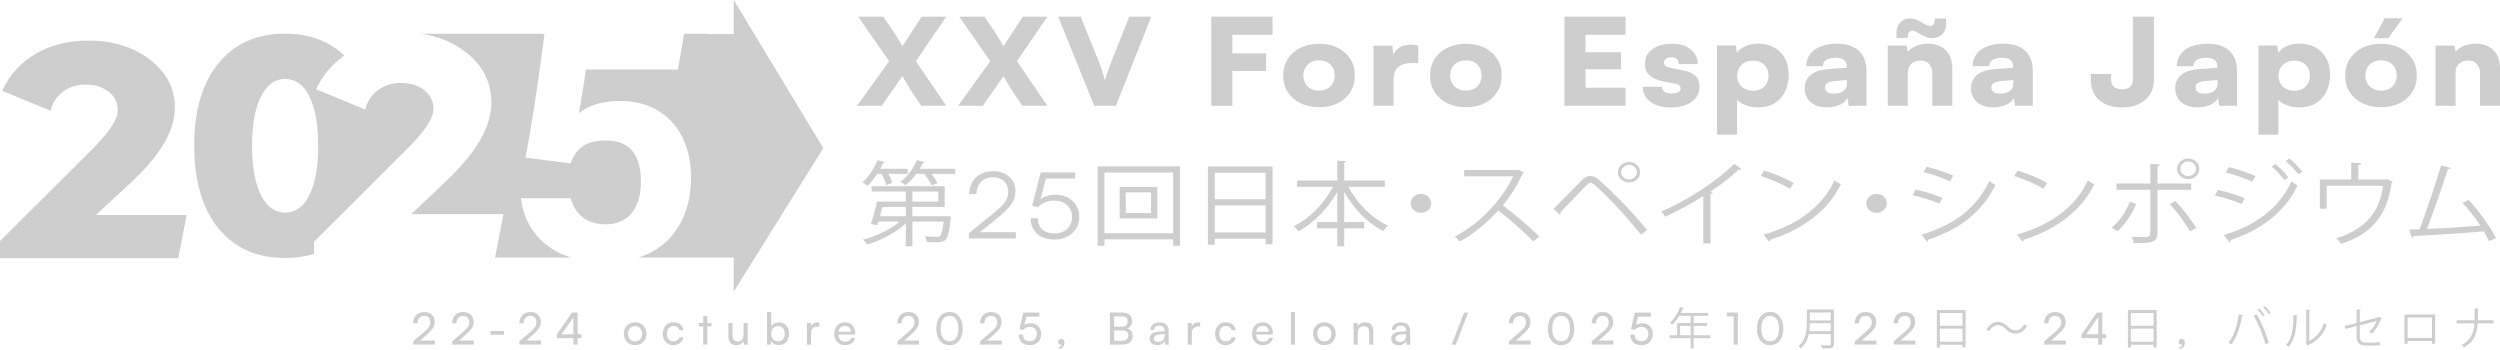 <svg width="578" height="81" viewBox="0 0 578 81" fill="none" xmlns="http://www.w3.org/2000/svg">
<path d="M0 59.67V55.74L21.161 34.643L21.321 34.473C25.25 30.596 27.221 27.593 27.221 25.463C27.221 23.738 26.528 22.322 25.144 21.214C23.759 20.107 21.96 19.553 19.755 19.553C17.764 19.553 16.038 20.096 14.59 21.182C13.131 22.268 12.162 23.738 11.683 25.602L0.49 21.001C2.183 17.306 4.782 14.441 8.264 12.418C11.757 10.394 15.836 9.382 20.522 9.382C26.145 9.382 30.873 10.863 34.697 13.813C38.52 16.773 40.437 20.458 40.437 24.867C40.437 27.572 39.574 30.384 37.849 33.28C36.124 36.188 33.461 39.287 29.851 42.609L22.173 49.702H43.174L41.193 59.681H0V59.67Z" fill="#CECECE"/>
<path d="M72.599 55.889L94.069 34.484L94.228 34.313C98.211 30.384 100.214 27.338 100.214 25.176C100.214 23.429 99.511 21.992 98.105 20.863C96.699 19.734 94.878 19.18 92.631 19.18C90.618 19.18 88.861 19.734 87.391 20.831C85.911 21.928 84.931 23.429 84.441 25.314L73.089 20.65C74.58 17.402 76.795 14.835 79.638 12.854C76.081 9.489 71.502 7.785 65.9 7.785C59.361 7.785 54.228 10.075 50.49 14.654C46.763 19.233 44.899 25.591 44.899 33.717C44.899 41.843 46.763 48.2 50.49 52.78C54.218 57.359 59.351 59.649 65.9 59.649C68.328 59.649 70.554 59.329 72.599 58.701V55.879V55.889ZM65.9 49.159C63.536 49.159 61.672 47.796 60.309 45.059C58.946 42.332 58.264 38.552 58.264 33.738C58.264 28.903 58.957 25.112 60.32 22.364C61.694 19.617 63.547 18.253 65.89 18.253C68.318 18.253 70.203 19.617 71.545 22.332C72.897 25.059 73.568 28.85 73.568 33.738C73.568 38.594 72.886 42.386 71.534 45.091C70.171 47.806 68.296 49.159 65.9 49.159Z" fill="#CECECE"/>
<path d="M190.352 34.26L169.639 0V7.87H163.707V7.796H158.169L156.742 16.07H135.464C135.112 18.903 134.207 24.005 133.845 26.177C135.837 24.526 138.85 23.344 143.398 23.344C153.877 23.344 159.777 30.905 159.777 41.012C159.777 49.148 156.241 56.731 147.647 59.553H169.639V67.423L190.342 34.26H190.352Z" fill="#CECECE"/>
<path d="M120.427 45.836H131.949C132.961 49.5 135.517 51.864 140.064 51.864C145.549 51.864 148.18 47.817 148.18 41.96C148.18 36.411 146.135 32.481 140.043 32.481C135.102 32.481 133.1 34.622 131.896 37.785L121.47 36.443C122.812 30.032 124.942 15.474 125.89 7.795H97.146C101.236 8.339 104.793 9.766 107.796 12.151C111.672 15.229 113.611 19.063 113.611 23.653C113.611 26.475 112.737 29.393 110.991 32.417C109.244 35.442 106.539 38.669 102.876 42.13L95.091 49.51H116.39L114.452 59.553H132.003C125.634 57.498 121.289 52.78 120.427 45.847V45.836Z" fill="#CECECE"/>
<path d="M205.56 14.153L198.403 3.855H204.207L206.071 6.56C206.476 7.135 206.88 7.753 207.285 8.413C207.7 9.074 208.148 9.83 208.648 10.682L213.1 3.855H218.776L211.747 14.153L218.776 24.452H213.004L211.534 22.311C210.97 21.491 210.48 20.735 210.065 20.032C209.649 19.329 209.159 18.52 208.627 17.615L203.845 24.462H198.137L205.56 14.164V14.153Z" fill="#CECECE"/>
<path d="M228.936 14.153L221.779 3.855H227.583L229.447 6.56C229.852 7.135 230.256 7.753 230.661 8.413C231.076 9.073 231.524 9.83 232.024 10.682L236.476 3.855H242.152L235.123 14.153L242.152 24.452H236.38L234.91 22.311C234.346 21.491 233.856 20.735 233.44 20.032C233.025 19.329 232.535 18.52 232.003 17.614L227.221 24.462H221.513L228.936 14.164V14.153Z" fill="#CECECE"/>
<path d="M252.983 24.462L244.655 3.855H249.852L254.058 14.271C254.314 14.899 254.559 15.559 254.782 16.251C255.006 16.944 255.23 17.732 255.475 18.616C255.752 17.636 256.007 16.816 256.241 16.166C256.476 15.517 256.71 14.888 256.944 14.271L261.087 3.855H266.167L257.999 24.462H252.983Z" fill="#CECECE"/>
<path d="M284.921 3.855V24.462H280.054V3.855H284.921ZM292.738 16.411H280.384V12.343H292.738V16.411ZM294.208 8.03H280.501V3.855H294.208V8.03Z" fill="#CECECE"/>
<path d="M296.678 17.465C296.678 15.996 297.03 14.718 297.743 13.61C298.457 12.502 299.437 11.65 300.693 11.033C301.95 10.415 303.377 10.117 304.974 10.117C306.572 10.117 307.999 10.426 309.245 11.033C310.491 11.65 311.46 12.502 312.174 13.61C312.887 14.718 313.239 15.996 313.239 17.465C313.239 18.935 312.887 20.213 312.174 21.31C311.46 22.407 310.491 23.259 309.245 23.876C307.999 24.494 306.583 24.792 304.974 24.792C303.366 24.792 301.95 24.483 300.693 23.876C299.437 23.269 298.457 22.407 297.743 21.31C297.03 20.213 296.678 18.935 296.678 17.465ZM301.332 17.444C301.332 18.147 301.492 18.765 301.801 19.297C302.11 19.829 302.536 20.234 303.079 20.522C303.622 20.809 304.25 20.958 304.974 20.958C305.699 20.958 306.327 20.82 306.87 20.522C307.413 20.224 307.829 19.829 308.127 19.297C308.425 18.765 308.574 18.147 308.574 17.444C308.574 16.741 308.425 16.123 308.127 15.602C307.829 15.08 307.403 14.675 306.87 14.387C306.338 14.1 305.699 13.951 304.974 13.951C304.25 13.951 303.622 14.089 303.079 14.387C302.536 14.686 302.11 15.08 301.801 15.602C301.492 16.123 301.332 16.73 301.332 17.444Z" fill="#CECECE"/>
<path d="M327.892 10.533V14.569H326.423C325.102 14.569 324.059 14.867 323.313 15.463C322.557 16.06 322.184 17.04 322.184 18.413V24.452H317.552V10.554H321.907L322.269 13.536H321.854C322.056 12.609 322.514 11.842 323.217 11.236C323.931 10.628 324.9 10.33 326.114 10.33C326.391 10.33 326.678 10.341 326.966 10.373C327.253 10.405 327.562 10.458 327.882 10.522L327.892 10.533Z" fill="#CECECE"/>
<path d="M330.629 17.465C330.629 15.996 330.981 14.718 331.694 13.61C332.408 12.502 333.388 11.65 334.644 11.033C335.901 10.415 337.328 10.117 338.925 10.117C340.523 10.117 341.95 10.426 343.196 11.033C344.442 11.65 345.411 12.502 346.125 13.61C346.838 14.718 347.19 15.996 347.19 17.465C347.19 18.935 346.838 20.213 346.125 21.31C345.411 22.407 344.442 23.259 343.196 23.876C341.95 24.494 340.534 24.792 338.925 24.792C337.317 24.792 335.901 24.483 334.644 23.876C333.388 23.269 332.408 22.407 331.694 21.31C330.981 20.213 330.629 18.935 330.629 17.465ZM335.283 17.444C335.283 18.147 335.443 18.765 335.752 19.297C336.061 19.829 336.487 20.234 337.03 20.522C337.573 20.809 338.201 20.958 338.925 20.958C339.65 20.958 340.278 20.82 340.821 20.522C341.364 20.224 341.78 19.829 342.078 19.297C342.376 18.765 342.525 18.147 342.525 17.444C342.525 16.741 342.376 16.123 342.078 15.602C341.78 15.08 341.354 14.675 340.821 14.387C340.289 14.1 339.65 13.951 338.925 13.951C338.201 13.951 337.573 14.089 337.03 14.387C336.487 14.686 336.061 15.08 335.752 15.602C335.443 16.123 335.283 16.73 335.283 17.444Z" fill="#CECECE"/>
<path d="M375.827 24.462H361.705V3.855H375.827V8.03H365.22L366.572 6.858V12.066H374.772V16.017H366.572V21.448L365.22 20.277H375.827V24.452V24.462Z" fill="#CECECE"/>
<path d="M379.82 20.064H384.208C384.25 20.543 384.463 20.927 384.836 21.204C385.22 21.48 385.763 21.619 386.455 21.619C387.147 21.619 387.712 21.512 388.052 21.289C388.393 21.065 388.564 20.778 388.564 20.426C388.564 20.224 388.478 20.021 388.308 19.808C388.138 19.606 387.776 19.446 387.211 19.34L384.442 18.786C383.058 18.509 382.025 18.062 381.343 17.434C380.662 16.805 380.321 15.889 380.321 14.665C380.321 13.695 380.598 12.876 381.151 12.205C381.705 11.523 382.451 11.012 383.388 10.65C384.325 10.288 385.401 10.107 386.604 10.107C387.807 10.107 388.787 10.298 389.682 10.692C390.576 11.086 391.269 11.63 391.769 12.332C392.27 13.035 392.525 13.866 392.525 14.814H388.138C388.138 14.335 387.989 13.951 387.69 13.664C387.392 13.376 386.955 13.227 386.402 13.227C385.88 13.227 385.465 13.344 385.156 13.578C384.847 13.813 384.687 14.111 384.687 14.484C384.687 15.08 385.23 15.485 386.306 15.708L389.096 16.262C390.342 16.507 391.279 16.912 391.94 17.497C392.589 18.083 392.919 18.935 392.919 20.043C392.919 21.023 392.642 21.885 392.078 22.609C391.514 23.334 390.736 23.887 389.735 24.271C388.734 24.654 387.584 24.846 386.274 24.846C384.293 24.846 382.717 24.409 381.556 23.525C380.395 22.641 379.81 21.502 379.81 20.085L379.82 20.064Z" fill="#CECECE"/>
<path d="M396.977 31.14V10.533H401.333L401.577 12.226C401.993 11.576 402.653 11.054 403.526 10.671C404.41 10.277 405.379 10.085 406.444 10.085C407.85 10.085 409.075 10.373 410.14 10.948C411.205 11.523 412.035 12.343 412.632 13.408C413.228 14.473 413.537 15.762 413.537 17.263C413.537 18.765 413.26 20.032 412.706 21.172C412.153 22.311 411.354 23.206 410.3 23.855C409.245 24.505 407.967 24.835 406.466 24.835C405.422 24.835 404.464 24.665 403.58 24.334C402.696 24.004 402.035 23.578 401.599 23.057V31.129H396.966L396.977 31.14ZM401.641 17.497C401.641 18.179 401.801 18.797 402.11 19.319C402.419 19.851 402.855 20.256 403.399 20.543C403.952 20.831 404.581 20.98 405.305 20.98C406.029 20.98 406.679 20.831 407.211 20.533C407.744 20.234 408.148 19.83 408.447 19.308C408.734 18.786 408.883 18.19 408.883 17.497C408.883 16.805 408.734 16.209 408.447 15.687C408.159 15.165 407.744 14.761 407.211 14.462C406.679 14.164 406.04 14.015 405.305 14.015C404.57 14.015 403.942 14.164 403.399 14.452C402.845 14.739 402.419 15.144 402.11 15.666C401.801 16.188 401.641 16.795 401.641 17.508V17.497Z" fill="#CECECE"/>
<path d="M422.398 24.824C420.811 24.824 419.554 24.419 418.628 23.61C417.69 22.801 417.233 21.725 417.233 20.362C417.233 19.084 417.712 18.062 418.66 17.295C419.607 16.539 420.992 16.091 422.792 15.964L426.998 15.655V15.431C426.998 14.963 426.902 14.579 426.7 14.281C426.498 13.972 426.21 13.738 425.848 13.589C425.475 13.429 425.007 13.354 424.453 13.354C423.473 13.354 422.728 13.525 422.217 13.855C421.705 14.185 421.45 14.675 421.45 15.303H417.605C417.605 14.249 417.893 13.322 418.479 12.545C419.054 11.768 419.884 11.161 420.96 10.735C422.036 10.309 423.282 10.096 424.698 10.096C426.114 10.096 427.392 10.341 428.404 10.82C429.416 11.299 430.183 12.013 430.715 12.939C431.248 13.866 431.514 14.995 431.514 16.336V24.462H427.424L427.126 22.62C426.881 23.248 426.317 23.77 425.433 24.196C424.538 24.611 423.537 24.824 422.408 24.824H422.398ZM424.027 21.651C424.911 21.651 425.624 21.448 426.189 21.054C426.753 20.66 427.03 20.053 427.03 19.254V18.498L424.687 18.69C423.686 18.765 422.983 18.914 422.568 19.148C422.153 19.382 421.95 19.723 421.95 20.16C421.95 20.66 422.121 21.033 422.462 21.278C422.802 21.523 423.324 21.64 424.027 21.64V21.651Z" fill="#CECECE"/>
<path d="M441.088 24.462H436.455V10.543H440.811L441.109 11.991C441.567 11.395 442.206 10.937 443.015 10.596C443.825 10.266 444.719 10.096 445.71 10.096C447.488 10.096 448.883 10.607 449.874 11.608C450.864 12.62 451.365 14.036 451.365 15.857V24.462H446.743V16.89C446.743 16.017 446.498 15.314 446.019 14.792C445.539 14.26 444.9 13.993 444.091 13.993C443.165 13.993 442.44 14.249 441.897 14.76C441.354 15.271 441.088 15.964 441.088 16.837V24.462ZM441.088 8.754L438.5 8.786C438.319 7.412 438.521 6.315 439.096 5.506C439.671 4.686 440.513 4.281 441.62 4.281C442.163 4.281 442.643 4.366 443.079 4.547C443.505 4.728 443.91 4.92 444.261 5.144C444.624 5.367 444.964 5.57 445.284 5.74C445.603 5.921 445.923 6.006 446.242 6.006C446.647 6.006 446.924 5.846 447.084 5.516C447.243 5.197 447.329 4.782 447.329 4.281H449.916C450.076 5.804 449.853 6.933 449.256 7.678C448.66 8.424 447.818 8.796 446.764 8.796C446.2 8.796 445.699 8.711 445.241 8.53C444.794 8.349 444.389 8.157 444.027 7.934C443.665 7.71 443.335 7.508 443.015 7.337C442.707 7.156 442.408 7.071 442.131 7.071C441.748 7.071 441.482 7.22 441.322 7.519C441.162 7.817 441.077 8.232 441.077 8.775L441.088 8.754Z" fill="#CECECE"/>
<path d="M460.864 24.824C459.278 24.824 458.021 24.419 457.094 23.61C456.157 22.801 455.699 21.725 455.699 20.362C455.699 19.084 456.178 18.062 457.126 17.295C458.074 16.539 459.459 16.091 461.258 15.964L465.465 15.655V15.431C465.465 14.963 465.369 14.579 465.167 14.281C464.964 13.972 464.677 13.738 464.315 13.589C463.942 13.429 463.473 13.354 462.92 13.354C461.94 13.354 461.194 13.525 460.683 13.855C460.172 14.185 459.916 14.675 459.916 15.303H456.072C456.072 14.249 456.36 13.322 456.945 12.545C457.52 11.768 458.351 11.161 459.427 10.735C460.502 10.309 461.748 10.096 463.165 10.096C464.581 10.096 465.859 10.341 466.871 10.82C467.882 11.299 468.649 12.013 469.182 12.939C469.714 13.866 469.98 14.995 469.98 16.336V24.462H465.891L465.593 22.62C465.348 23.248 464.783 23.77 463.899 24.196C463.005 24.611 462.004 24.824 460.875 24.824H460.864ZM462.483 21.651C463.367 21.651 464.081 21.448 464.645 21.054C465.209 20.66 465.486 20.053 465.486 19.254V18.498L463.143 18.69C462.142 18.765 461.439 18.914 461.024 19.148C460.609 19.382 460.406 19.723 460.406 20.16C460.406 20.66 460.577 21.033 460.918 21.278C461.258 21.523 461.78 21.64 462.483 21.64V21.651Z" fill="#CECECE"/>
<path d="M483.399 18.552V17.103H488.085V18.552C488.085 19.095 488.276 19.574 488.66 20C489.043 20.426 489.693 20.639 490.609 20.639C491.525 20.639 492.153 20.437 492.536 20.021C492.92 19.617 493.111 19.063 493.111 18.381V3.855H497.978V18.669C497.978 19.84 497.68 20.884 497.094 21.821C496.509 22.748 495.667 23.483 494.57 24.026C493.474 24.558 492.185 24.835 490.683 24.835C489.065 24.835 487.712 24.558 486.626 24.015C485.54 23.472 484.741 22.716 484.208 21.779C483.676 20.831 483.41 19.766 483.41 18.573L483.399 18.552Z" fill="#CECECE"/>
<path d="M508.074 24.824C506.487 24.824 505.231 24.419 504.304 23.61C503.367 22.801 502.909 21.725 502.909 20.362C502.909 19.084 503.388 18.062 504.336 17.295C505.284 16.539 506.668 16.091 508.468 15.964L512.675 15.655V15.431C512.675 14.963 512.579 14.579 512.377 14.281C512.174 13.972 511.887 13.738 511.525 13.589C511.152 13.429 510.683 13.354 510.13 13.354C509.15 13.354 508.404 13.525 507.893 13.855C507.382 14.185 507.126 14.675 507.126 15.303H503.282C503.282 14.249 503.569 13.322 504.155 12.545C504.73 11.768 505.561 11.161 506.636 10.735C507.712 10.309 508.958 10.096 510.374 10.096C511.791 10.096 513.069 10.341 514.081 10.82C515.092 11.299 515.859 12.013 516.392 12.939C516.924 13.866 517.19 14.995 517.19 16.336V24.462H513.101L512.803 22.62C512.558 23.248 511.993 23.77 511.109 24.196C510.215 24.611 509.214 24.824 508.085 24.824H508.074ZM509.693 21.651C510.577 21.651 511.29 21.448 511.855 21.054C512.419 20.66 512.696 20.053 512.696 19.254V18.498L510.353 18.69C509.352 18.765 508.649 18.914 508.234 19.148C507.819 19.382 507.616 19.723 507.616 20.16C507.616 20.66 507.787 21.033 508.127 21.278C508.468 21.523 508.99 21.64 509.693 21.64V21.651Z" fill="#CECECE"/>
<path d="M522.142 31.14V10.533H526.498L526.743 12.226C527.158 11.576 527.819 11.054 528.692 10.671C529.576 10.277 530.545 10.085 531.61 10.085C533.016 10.085 534.241 10.373 535.305 10.948C536.37 11.523 537.201 12.343 537.797 13.408C538.394 14.473 538.703 15.762 538.703 17.263C538.703 18.765 538.426 20.032 537.872 21.172C537.318 22.311 536.52 23.206 535.465 23.855C534.411 24.505 533.133 24.835 531.631 24.835C530.588 24.835 529.629 24.665 528.745 24.334C527.861 24.004 527.201 23.578 526.764 23.057V31.129H522.132L522.142 31.14ZM526.796 17.497C526.796 18.179 526.956 18.797 527.265 19.319C527.574 19.851 528.01 20.256 528.554 20.543C529.107 20.831 529.736 20.98 530.46 20.98C531.184 20.98 531.834 20.831 532.366 20.533C532.899 20.234 533.303 19.83 533.602 19.308C533.889 18.786 534.038 18.19 534.038 17.497C534.038 16.805 533.889 16.209 533.602 15.687C533.314 15.165 532.899 14.761 532.366 14.462C531.834 14.164 531.195 14.015 530.46 14.015C529.725 14.015 529.097 14.164 528.554 14.452C528 14.739 527.574 15.144 527.265 15.666C526.956 16.188 526.796 16.795 526.796 17.508V17.497Z" fill="#CECECE"/>
<path d="M542.207 17.465C542.207 15.996 542.558 14.718 543.272 13.61C543.985 12.502 544.965 11.65 546.221 11.033C547.478 10.415 548.905 10.117 550.503 10.117C552.1 10.117 553.527 10.426 554.773 11.033C556.019 11.65 556.988 12.502 557.702 13.61C558.415 14.718 558.767 15.996 558.767 17.465C558.767 18.935 558.415 20.213 557.702 21.31C556.988 22.407 556.019 23.259 554.773 23.876C553.527 24.494 552.111 24.792 550.503 24.792C548.895 24.792 547.478 24.483 546.221 23.876C544.965 23.269 543.985 22.407 543.272 21.31C542.558 20.213 542.207 18.935 542.207 17.465ZM546.871 17.444C546.871 18.147 547.031 18.765 547.34 19.297C547.649 19.829 548.075 20.234 548.618 20.522C549.161 20.809 549.789 20.958 550.513 20.958C551.237 20.958 551.866 20.82 552.409 20.522C552.952 20.224 553.367 19.829 553.666 19.297C553.964 18.765 554.113 18.147 554.113 17.444C554.113 16.741 553.964 16.123 553.666 15.601C553.367 15.08 552.941 14.675 552.409 14.387C551.876 14.1 551.237 13.951 550.513 13.951C549.789 13.951 549.161 14.089 548.618 14.387C548.075 14.686 547.649 15.08 547.34 15.601C547.031 16.123 546.871 16.73 546.871 17.444ZM555.497 4.217L552.164 8.839H548.831L551.355 4.217H555.497Z" fill="#CECECE"/>
<path d="M567.723 24.462H563.09V10.543H567.446L567.744 11.991C568.202 11.395 568.841 10.937 569.651 10.596C570.46 10.266 571.354 10.096 572.345 10.096C574.123 10.096 575.519 10.607 576.509 11.608C577.499 12.62 578 14.036 578 15.857V24.462H573.378V16.89C573.378 16.017 573.133 15.314 572.654 14.792C572.174 14.26 571.536 13.993 570.726 13.993C569.8 13.993 569.075 14.249 568.532 14.76C567.989 15.271 567.723 15.964 567.723 16.837V24.462Z" fill="#CECECE"/>
<path d="M204.9 42.791C204.74 42.109 204.303 41.065 203.867 40.213H202.802C202.131 41.257 201.353 42.215 200.587 42.94C200.288 42.705 199.756 42.365 199.394 42.194C200.757 41.002 202.088 38.989 202.876 37.008L204.623 37.54C204.58 37.689 204.367 37.753 204.144 37.732C203.963 38.158 203.728 38.605 203.494 39.031H209.873V40.203H205.411C205.805 40.927 206.124 41.736 206.284 42.29L204.9 42.78V42.791ZM218.648 49.979L218.989 49.958L219.884 50.086C219.884 50.235 219.841 50.384 219.809 50.533C219.213 55.911 218.755 55.996 216.082 55.996C215.549 55.996 214.932 55.996 214.261 55.954C214.239 55.528 214.08 54.995 213.824 54.612C214.974 54.739 216.082 54.739 216.476 54.739C216.891 54.739 217.126 54.718 217.307 54.548C217.679 54.25 217.924 53.355 218.18 51.236H210.949V56.933H209.426V51.662C207.125 53.792 203.622 55.613 200.512 56.55C200.278 56.209 199.841 55.677 199.522 55.4C202.493 54.633 205.858 53.057 208.02 51.236H203.111L202.855 52.024L201.332 51.811C201.811 50.448 202.397 48.286 202.759 46.603H209.415V44.282H201.513V43.046H218.414V47.849H210.927V49.979H218.616H218.648ZM209.436 47.849H204.026C203.867 48.552 203.654 49.298 203.473 49.979H209.436V47.849ZM213.792 37.519C213.75 37.668 213.558 37.711 213.334 37.711C213.132 38.158 212.898 38.605 212.642 39.031H220.842V40.203H215.336C215.933 40.927 216.465 41.736 216.742 42.333L215.379 42.844C215.081 42.12 214.389 41.055 213.654 40.203H211.854C211.119 41.225 210.246 42.141 209.341 42.801C209.064 42.567 208.531 42.205 208.169 42.013C209.735 40.906 211.183 39.01 211.992 36.997L213.792 37.508V37.519ZM210.959 44.282V46.603H216.923V44.282H210.959Z" fill="#CECECE"/>
<path d="M234.878 55.123H224.005V53.908L229.277 49.638C230.043 49.031 230.672 48.488 231.162 48.019C231.652 47.551 232.035 47.125 232.323 46.731C232.61 46.337 232.802 45.953 232.919 45.57C233.036 45.186 233.089 44.771 233.089 44.313C233.089 43.291 232.78 42.481 232.141 41.885C231.513 41.289 230.651 40.99 229.564 40.99C228.478 40.99 227.509 41.342 226.817 42.055C226.114 42.769 225.752 43.717 225.72 44.888H224.058C224.101 43.823 224.357 42.886 224.815 42.098C225.272 41.299 225.911 40.682 226.742 40.245C227.562 39.808 228.51 39.585 229.586 39.585C230.661 39.585 231.534 39.776 232.312 40.17C233.089 40.565 233.686 41.097 234.122 41.789C234.548 42.481 234.772 43.291 234.772 44.228C234.772 44.771 234.697 45.282 234.538 45.772C234.389 46.262 234.133 46.752 233.803 47.231C233.462 47.71 233.015 48.222 232.472 48.765C231.918 49.308 231.226 49.915 230.395 50.575L225.794 54.303L225.283 53.685H234.857V55.112L234.878 55.123Z" fill="#CECECE"/>
<path d="M243.718 55.378C242.61 55.378 241.652 55.176 240.842 54.771C240.033 54.367 239.394 53.792 238.957 53.057C238.51 52.322 238.286 51.449 238.286 50.458H239.948C239.948 51.555 240.289 52.418 240.97 53.035C241.652 53.664 242.578 53.973 243.75 53.973C244.58 53.973 245.305 53.813 245.912 53.493C246.529 53.174 246.998 52.727 247.339 52.162C247.679 51.598 247.85 50.927 247.85 50.181C247.85 49.468 247.69 48.829 247.371 48.254C247.051 47.679 246.582 47.221 245.975 46.88C245.368 46.539 244.634 46.369 243.75 46.369C242.994 46.369 242.291 46.518 241.62 46.805C240.949 47.093 240.395 47.466 239.948 47.924L238.638 47.54L240.619 39.862H248.585V41.268H240.991L242.046 40.394L240.363 46.816L239.809 46.752C240.289 46.188 240.896 45.751 241.63 45.453C242.365 45.155 243.153 45.006 243.984 45.006C245.123 45.006 246.103 45.24 246.934 45.698C247.765 46.156 248.404 46.773 248.851 47.551C249.309 48.328 249.532 49.191 249.532 50.139C249.532 51.161 249.287 52.066 248.798 52.854C248.308 53.642 247.626 54.26 246.764 54.708C245.901 55.155 244.889 55.378 243.739 55.378H243.718Z" fill="#CECECE"/>
<path d="M253.782 38.456H272.823V56.827H271.237V55.336H255.347V56.827H253.782V38.456ZM255.347 53.93H271.237V39.894H255.347V53.93ZM258.872 43.238H267.573V50.49H258.872V43.238ZM266.103 49.255V44.473H260.278V49.255H266.103Z" fill="#CECECE"/>
<path d="M279.266 38.498H294.208V56.464H292.6V55.186H280.853V56.592H279.266V38.498ZM292.6 39.947H280.853V46.07H292.6V39.947ZM280.864 53.738H292.61V47.487H280.864V53.738Z" fill="#CECECE"/>
<path d="M320.161 43.195H311.758C313.739 46.997 317.19 50.511 320.949 52.173C320.555 52.471 320.054 53.025 319.778 53.429C316.167 51.619 312.898 48.2 310.779 44.345V51.342H315.379V52.791H310.779V56.933H309.171V52.791H304.495V51.342H309.171V44.388C306.987 48.254 303.686 51.598 300.214 53.472C299.937 53.11 299.458 52.578 299.107 52.301C302.717 50.575 306.178 46.986 308.18 43.195H299.863V41.747H309.171V37.136L311.247 37.242C311.226 37.391 311.109 37.498 310.789 37.54V41.747H320.182V43.195H320.161Z" fill="#CECECE"/>
<path d="M330.896 47.019C330.896 48.233 329.831 49.212 328.521 49.212C327.211 49.212 326.146 48.233 326.146 47.019C326.146 45.805 327.2 44.825 328.521 44.825C329.842 44.825 330.896 45.847 330.896 47.019Z" fill="#CECECE"/>
<path d="M352.355 39.904C352.312 40.011 352.195 40.096 352.057 40.139C350.811 42.844 349.341 45.197 347.456 47.476C349.969 49.329 353.739 52.514 355.88 54.707L354.474 55.836C352.451 53.664 348.745 50.416 346.391 48.669C344.368 50.948 340.864 54.068 337.531 55.836C337.275 55.517 336.721 54.984 336.338 54.686C342.717 51.438 347.754 45.378 349.831 40.756H338.521V39.308H350.725L351.024 39.202L352.355 39.904Z" fill="#CECECE"/>
<path d="M359.192 48.254C360.939 46.55 364.581 42.79 365.891 41.491C366.487 40.937 367.083 40.682 367.691 40.682C368.298 40.682 368.937 40.98 369.554 41.491C372.525 44.004 377.318 48.935 380.79 53.12L379.405 54.292C376.136 50.085 371.322 45.027 368.745 42.812C368.351 42.471 368.053 42.279 367.754 42.279C367.456 42.279 367.179 42.492 366.807 42.812C365.72 43.898 362.366 47.487 360.821 49.02C360.843 49.063 360.843 49.127 360.843 49.169C360.843 49.34 360.747 49.51 360.608 49.617L359.181 48.254H359.192ZM376.647 37.434C378.053 37.434 379.203 38.498 379.203 39.819C379.203 41.14 378.053 42.205 376.647 42.205C375.241 42.205 374.048 41.14 374.048 39.819C374.048 38.498 375.241 37.434 376.647 37.434ZM378.436 39.819C378.436 38.882 377.627 38.115 376.636 38.115C375.646 38.115 374.794 38.882 374.794 39.819C374.794 40.756 375.625 41.502 376.636 41.502C377.648 41.502 378.436 40.692 378.436 39.819Z" fill="#CECECE"/>
<path d="M402.664 39.074C402.568 39.18 402.43 39.244 402.227 39.244C402.153 39.244 402.089 39.244 401.993 39.223C400.225 40.884 397.669 42.833 395.433 44.324C395.614 44.388 395.891 44.516 395.987 44.559C395.944 44.686 395.731 44.814 395.476 44.835V56.294H393.793V45.325C391.354 46.923 388.17 48.659 385.018 50.086C384.783 49.745 384.368 49.212 384.048 48.914C390.332 46.23 397.222 41.662 400.928 37.881L402.653 39.074H402.664Z" fill="#CECECE"/>
<path d="M407.84 39.436C410.236 40.139 412.994 41.246 414.698 42.332L413.825 43.674C412.164 42.588 409.448 41.459 407.105 40.703L407.84 39.425V39.436ZM407.755 54.228C415.934 51.885 421.365 47.636 424.123 41.725C424.602 42.087 425.135 42.364 425.625 42.599C422.749 48.445 417.126 52.993 409.32 55.4C409.299 55.591 409.16 55.804 409.001 55.889L407.755 54.228Z" fill="#CECECE"/>
<path d="M436.232 47.019C436.232 48.233 435.167 49.212 433.857 49.212C432.547 49.212 431.482 48.233 431.482 47.019C431.482 45.805 432.536 44.825 433.857 44.825C435.178 44.825 436.232 45.847 436.232 47.019Z" fill="#CECECE"/>
<path d="M442.888 43.834C444.964 44.26 447.542 45.069 449.086 45.751L448.394 47.093C446.871 46.411 444.23 45.559 442.196 45.133L442.888 43.834ZM444.272 54.271C451.759 51.949 456.871 48.254 459.927 41.853C460.268 42.13 460.982 42.577 461.333 42.79C458.245 49.127 452.877 53.078 445.838 55.4C445.88 55.591 445.774 55.847 445.561 55.932L444.272 54.271ZM445.422 38.541C447.499 39.052 450.023 39.904 451.589 40.628L450.832 41.928C449.192 41.161 446.807 40.309 444.73 39.776L445.422 38.541Z" fill="#CECECE"/>
<path d="M466.445 39.436C468.841 40.139 471.599 41.246 473.303 42.332L472.43 43.674C470.769 42.588 468.053 41.459 465.71 40.703L466.445 39.425V39.436ZM466.349 54.228C474.528 51.885 479.959 47.636 482.717 41.725C483.197 42.087 483.729 42.364 484.219 42.599C481.344 48.445 475.721 52.993 467.914 55.4C467.893 55.591 467.755 55.804 467.595 55.889L466.349 54.228Z" fill="#CECECE"/>
<path d="M493.889 47.167C492.856 49.66 491.333 51.864 489.565 53.462L488.234 52.652C489.959 51.161 491.461 49.127 492.398 46.635L493.9 47.167H493.889ZM498.82 43.877V53.888C498.82 56.209 497.02 56.209 493.335 56.209C493.239 55.826 493.058 55.229 492.856 54.782C493.527 54.803 494.262 54.803 494.88 54.803H496.211C496.86 54.803 497.159 54.42 497.159 53.909V43.877H489.331V42.428H497.159V37.924L499.342 38.03C499.32 38.243 499.161 38.392 498.809 38.435V42.428H506.594V43.877H498.809H498.82ZM502.941 46.475C504.624 48.201 506.552 50.724 507.798 52.684L506.328 53.472C505.199 51.534 503.176 48.776 501.631 47.157L502.941 46.475ZM505.934 36.646C507.34 36.646 508.49 37.711 508.49 39.031C508.49 40.352 507.34 41.417 505.934 41.417C504.528 41.417 503.335 40.352 503.335 39.031C503.335 37.711 504.528 36.646 505.934 36.646ZM507.734 39.031C507.734 38.094 506.924 37.327 505.934 37.327C504.943 37.327 504.091 38.094 504.091 39.031C504.091 39.968 504.922 40.714 505.934 40.714C506.946 40.714 507.734 39.904 507.734 39.031Z" fill="#CECECE"/>
<path d="M512.771 43.919C514.848 44.345 517.425 45.155 518.969 45.836L518.277 47.178C516.754 46.497 514.113 45.645 512.079 45.219L512.771 43.919ZM514.155 54.356C521.546 52.056 526.775 48.296 529.81 41.938C530.151 42.215 530.843 42.684 531.216 42.897C528.128 49.191 522.675 53.206 515.721 55.485C515.795 55.677 515.657 55.932 515.465 56.017L514.155 54.356ZM515.305 38.627C517.382 39.138 519.906 39.99 521.472 40.714L520.716 42.013C519.075 41.246 516.69 40.394 514.613 39.862L515.305 38.627ZM526.083 37.924C527.031 38.669 528.341 39.99 529.054 41.023L528.16 41.64C527.51 40.724 526.179 39.297 525.231 38.531L526.083 37.934V37.924ZM529.278 36.624C530.226 37.37 531.536 38.712 532.27 39.691L531.376 40.309C530.684 39.372 529.395 38.009 528.447 37.242L529.278 36.624Z" fill="#CECECE"/>
<path d="M543.623 37.604L545.923 37.732C545.902 37.945 545.625 38.136 545.274 38.158V41.512H551.44L551.781 41.385L553.208 41.981C553.165 42.066 553.048 42.151 552.952 42.215C551.898 49.681 548.554 54.015 541.259 56.379C541.025 56.017 540.545 55.464 540.173 55.101C547.01 52.929 550.162 48.957 550.95 42.961H537.936V48.254H536.349V41.512H543.602V37.604H543.623Z" fill="#CECECE"/>
<path d="M575.466 55.74C575.125 55.016 574.709 54.249 574.241 53.483C569.448 53.951 561.578 54.398 558.053 54.569C557.989 54.782 557.819 54.952 557.617 54.995L556.999 53.078C557.691 53.056 558.522 53.035 559.416 52.993C560.939 48.892 563.123 42.513 564.39 38.254L566.626 38.807C566.53 38.999 566.307 39.105 565.955 39.105C564.688 43.035 562.707 48.754 561.12 52.929C564.944 52.78 570.396 52.417 573.442 52.162C572.249 50.33 570.726 48.381 569.342 46.954L570.726 46.23C573.144 48.679 575.913 52.737 577.084 55.059L575.476 55.74H575.466Z" fill="#CECECE"/>
<path d="M100.554 79.66H95.549V78.904L97.934 76.848C98.233 76.593 98.488 76.369 98.68 76.167C98.882 75.965 99.031 75.773 99.148 75.602C99.266 75.432 99.351 75.251 99.393 75.081C99.436 74.91 99.468 74.729 99.468 74.527C99.468 74.058 99.34 73.696 99.095 73.43C98.85 73.164 98.499 73.036 98.041 73.036C97.583 73.036 97.221 73.196 96.944 73.504C96.667 73.813 96.529 74.239 96.518 74.761H95.517C95.528 74.239 95.645 73.771 95.858 73.377C96.071 72.983 96.369 72.674 96.742 72.461C97.125 72.248 97.562 72.141 98.062 72.141C98.563 72.141 98.989 72.237 99.351 72.429C99.713 72.621 99.99 72.887 100.192 73.228C100.394 73.568 100.49 73.984 100.49 74.463C100.49 74.719 100.458 74.974 100.384 75.208C100.32 75.443 100.203 75.677 100.064 75.901C99.915 76.124 99.724 76.369 99.5 76.603C99.266 76.848 98.989 77.115 98.659 77.402L96.72 79.085L96.379 78.733H100.543V79.671L100.554 79.66Z" fill="#CECECE"/>
<path d="M109.564 79.66H104.558V78.904L106.944 76.848C107.242 76.593 107.498 76.369 107.689 76.167C107.892 75.965 108.041 75.773 108.158 75.602C108.275 75.432 108.36 75.251 108.403 75.081C108.445 74.91 108.477 74.729 108.477 74.527C108.477 74.058 108.35 73.696 108.105 73.43C107.86 73.164 107.508 73.036 107.05 73.036C106.592 73.036 106.23 73.196 105.953 73.504C105.677 73.813 105.538 74.239 105.527 74.761H104.526C104.537 74.239 104.654 73.771 104.867 73.377C105.08 72.983 105.378 72.674 105.751 72.461C106.134 72.248 106.571 72.141 107.072 72.141C107.572 72.141 107.998 72.237 108.36 72.429C108.722 72.621 108.999 72.887 109.202 73.228C109.404 73.568 109.5 73.984 109.5 74.463C109.5 74.719 109.468 74.974 109.393 75.208C109.329 75.443 109.212 75.677 109.074 75.901C108.925 76.124 108.733 76.369 108.509 76.603C108.275 76.848 107.998 77.115 107.668 77.402L105.73 79.085L105.389 78.733H109.553V79.671L109.564 79.66Z" fill="#CECECE"/>
<path d="M113.398 77.392V76.529H116.518V77.392H113.398Z" fill="#CECECE"/>
<path d="M125.102 79.66H120.096V78.904L122.482 76.848C122.78 76.593 123.036 76.369 123.227 76.167C123.43 75.965 123.579 75.773 123.696 75.602C123.813 75.432 123.898 75.251 123.941 75.081C123.983 74.91 124.015 74.729 124.015 74.527C124.015 74.058 123.888 73.696 123.643 73.43C123.398 73.164 123.046 73.036 122.588 73.036C122.13 73.036 121.768 73.196 121.491 73.504C121.214 73.813 121.076 74.239 121.065 74.761H120.064C120.075 74.239 120.192 73.771 120.405 73.377C120.618 72.983 120.916 72.674 121.289 72.461C121.672 72.248 122.109 72.141 122.61 72.141C123.11 72.141 123.536 72.237 123.898 72.429C124.26 72.621 124.537 72.887 124.74 73.228C124.942 73.568 125.038 73.984 125.038 74.463C125.038 74.719 125.006 74.974 124.931 75.208C124.867 75.443 124.75 75.677 124.612 75.901C124.463 76.124 124.271 76.369 124.047 76.603C123.813 76.848 123.536 77.115 123.206 77.402L121.268 79.085L120.927 78.733H125.091V79.671L125.102 79.66Z" fill="#CECECE"/>
<path d="M128.744 77.285L132.237 72.269H133.312L129.787 77.349L128.744 77.285ZM134.42 78.179H128.744V77.285H134.42V78.179ZM133.536 72.258V79.67H132.578V72.258H133.536Z" fill="#CECECE"/>
<path d="M144.228 77.157C144.228 76.646 144.346 76.188 144.569 75.794C144.793 75.4 145.102 75.091 145.496 74.857C145.89 74.633 146.337 74.516 146.848 74.516C147.359 74.516 147.796 74.633 148.19 74.857C148.584 75.081 148.882 75.389 149.117 75.794C149.351 76.199 149.457 76.646 149.457 77.157C149.457 77.668 149.34 78.126 149.117 78.52C148.893 78.914 148.584 79.223 148.19 79.457C147.796 79.681 147.349 79.798 146.848 79.798C146.348 79.798 145.89 79.681 145.496 79.457C145.102 79.234 144.793 78.925 144.569 78.52C144.346 78.116 144.228 77.668 144.228 77.157ZM145.198 77.157C145.198 77.509 145.272 77.817 145.411 78.084C145.549 78.35 145.741 78.563 145.986 78.712C146.231 78.861 146.518 78.936 146.838 78.936C147.157 78.936 147.445 78.861 147.69 78.712C147.934 78.563 148.126 78.35 148.265 78.084C148.403 77.817 148.478 77.509 148.478 77.157C148.478 76.806 148.403 76.497 148.265 76.231C148.126 75.964 147.934 75.762 147.69 75.613C147.445 75.464 147.157 75.389 146.838 75.389C146.518 75.389 146.231 75.464 145.986 75.613C145.741 75.762 145.549 75.964 145.411 76.231C145.272 76.497 145.198 76.806 145.198 77.157Z" fill="#CECECE"/>
<path d="M153.249 77.168C153.249 76.646 153.355 76.178 153.557 75.784C153.76 75.39 154.058 75.081 154.42 74.846C154.793 74.623 155.219 74.506 155.698 74.506C156.326 74.506 156.848 74.676 157.263 75.006C157.679 75.336 157.934 75.784 158.009 76.337H157.05C156.965 76.018 156.806 75.773 156.571 75.613C156.337 75.454 156.049 75.368 155.73 75.368C155.432 75.368 155.166 75.443 154.931 75.592C154.697 75.741 154.516 75.943 154.388 76.21C154.26 76.476 154.196 76.785 154.196 77.147C154.196 77.509 154.26 77.818 154.377 78.084C154.495 78.35 154.676 78.552 154.899 78.702C155.123 78.851 155.389 78.925 155.687 78.925C156.028 78.925 156.326 78.84 156.571 78.67C156.816 78.499 156.987 78.265 157.061 77.977H158.02C157.956 78.34 157.817 78.659 157.604 78.925C157.391 79.192 157.114 79.404 156.784 79.564C156.454 79.713 156.081 79.799 155.687 79.799C155.197 79.799 154.771 79.692 154.399 79.468C154.037 79.245 153.749 78.947 153.547 78.552C153.344 78.159 153.238 77.701 153.238 77.179L153.249 77.168Z" fill="#CECECE"/>
<path d="M161.587 74.665H164.516V75.475H161.587V74.665ZM163.536 79.671H162.578V73.089H163.536V79.671Z" fill="#CECECE"/>
<path d="M171.917 74.665H172.865V79.671H172.003L171.896 78.915C171.758 79.17 171.523 79.383 171.225 79.553C170.916 79.713 170.576 79.799 170.214 79.799C169.638 79.799 169.181 79.617 168.872 79.255C168.552 78.893 168.392 78.403 168.392 77.786V74.676H169.351V77.477C169.351 78.009 169.457 78.393 169.67 78.616C169.883 78.851 170.182 78.957 170.544 78.957C170.991 78.957 171.321 78.819 171.555 78.542C171.79 78.265 171.907 77.86 171.907 77.317V74.676L171.917 74.665Z" fill="#CECECE"/>
<path d="M178.211 79.67H177.338V72.13H178.297V75.517C178.456 75.187 178.701 74.942 179.021 74.771C179.34 74.601 179.713 74.516 180.118 74.516C180.597 74.516 181.002 74.633 181.342 74.857C181.683 75.08 181.949 75.4 182.13 75.804C182.312 76.209 182.407 76.667 182.407 77.189C182.407 77.711 182.312 78.137 182.12 78.531C181.928 78.925 181.662 79.234 181.3 79.457C180.948 79.681 180.533 79.787 180.043 79.787C179.649 79.787 179.298 79.702 178.978 79.521C178.659 79.34 178.424 79.085 178.254 78.754L178.179 79.67H178.211ZM178.307 77.146C178.307 77.498 178.371 77.806 178.499 78.073C178.627 78.339 178.808 78.552 179.042 78.701C179.276 78.85 179.564 78.925 179.883 78.925C180.203 78.925 180.49 78.85 180.725 78.701C180.959 78.552 181.14 78.339 181.257 78.073C181.374 77.806 181.449 77.498 181.449 77.146C181.449 76.795 181.385 76.507 181.257 76.241C181.129 75.975 180.948 75.772 180.725 75.613C180.49 75.464 180.214 75.378 179.883 75.378C179.553 75.378 179.276 75.453 179.042 75.602C178.808 75.751 178.627 75.954 178.499 76.22C178.371 76.486 178.307 76.784 178.307 77.136V77.146Z" fill="#CECECE"/>
<path d="M189.426 74.622V75.506H189C188.542 75.506 188.18 75.634 187.913 75.9C187.647 76.166 187.519 76.539 187.519 77.019V79.67H186.561V74.665H187.466L187.551 75.666H187.455C187.519 75.336 187.69 75.07 187.945 74.857C188.201 74.644 188.531 74.548 188.914 74.548C189 74.548 189.085 74.548 189.17 74.558C189.245 74.558 189.34 74.58 189.436 74.601L189.426 74.622Z" fill="#CECECE"/>
<path d="M195.379 79.798C194.889 79.798 194.463 79.692 194.09 79.468C193.717 79.245 193.419 78.936 193.206 78.542C192.993 78.148 192.887 77.69 192.887 77.178C192.887 76.667 192.993 76.188 193.196 75.794C193.398 75.4 193.685 75.091 194.058 74.857C194.42 74.633 194.846 74.516 195.336 74.516C195.826 74.516 196.231 74.623 196.582 74.825C196.934 75.027 197.21 75.315 197.402 75.688C197.594 76.06 197.69 76.486 197.69 76.987V77.349H193.398L193.419 76.71H196.731C196.731 76.295 196.603 75.954 196.348 75.709C196.092 75.453 195.751 75.326 195.336 75.326C195.017 75.326 194.74 75.4 194.516 75.538C194.292 75.677 194.111 75.879 193.994 76.156C193.877 76.433 193.813 76.752 193.813 77.125C193.813 77.722 193.952 78.19 194.218 78.51C194.495 78.829 194.889 79 195.4 79C195.773 79 196.082 78.925 196.327 78.776C196.561 78.627 196.731 78.403 196.806 78.116H197.711C197.583 78.648 197.328 79.064 196.923 79.351C196.518 79.649 196.007 79.788 195.389 79.788L195.379 79.798Z" fill="#CECECE"/>
<path d="M212.493 79.66H207.488V78.904L209.873 76.848C210.171 76.593 210.427 76.369 210.619 76.167C210.821 75.965 210.97 75.773 211.087 75.602C211.204 75.432 211.289 75.251 211.332 75.081C211.375 74.91 211.407 74.729 211.407 74.527C211.407 74.058 211.279 73.696 211.034 73.43C210.789 73.164 210.437 73.036 209.98 73.036C209.522 73.036 209.16 73.196 208.883 73.504C208.606 73.813 208.467 74.239 208.457 74.761H207.456C207.466 74.239 207.583 73.771 207.796 73.377C208.009 72.983 208.308 72.674 208.68 72.461C209.064 72.248 209.5 72.141 210.001 72.141C210.501 72.141 210.927 72.237 211.289 72.429C211.652 72.621 211.928 72.887 212.131 73.228C212.333 73.568 212.429 73.984 212.429 74.463C212.429 74.719 212.397 74.974 212.322 75.208C212.259 75.443 212.141 75.677 212.003 75.901C211.854 76.124 211.662 76.369 211.439 76.603C211.204 76.848 210.927 77.115 210.597 77.402L208.659 79.085L208.318 78.733H212.482V79.671L212.493 79.66Z" fill="#CECECE"/>
<path d="M216.486 75.975C216.486 75.208 216.614 74.537 216.859 73.962C217.104 73.387 217.466 72.929 217.924 72.61C218.382 72.29 218.925 72.12 219.543 72.12C220.161 72.12 220.704 72.28 221.151 72.61C221.598 72.94 221.96 73.387 222.205 73.962C222.45 74.537 222.578 75.208 222.578 75.975C222.578 76.742 222.461 77.424 222.216 77.988C221.971 78.563 221.63 79.01 221.172 79.33C220.714 79.649 220.171 79.809 219.543 79.809C218.915 79.809 218.361 79.649 217.903 79.33C217.445 79.01 217.093 78.563 216.849 77.988C216.604 77.413 216.486 76.742 216.486 75.975ZM217.477 75.975C217.477 76.582 217.562 77.104 217.722 77.551C217.882 77.988 218.116 78.329 218.425 78.563C218.734 78.797 219.096 78.914 219.532 78.914C219.969 78.914 220.331 78.797 220.64 78.563C220.949 78.329 221.183 77.999 221.343 77.551C221.502 77.115 221.588 76.582 221.588 75.975C221.588 75.368 221.502 74.836 221.343 74.388C221.183 73.952 220.949 73.611 220.64 73.377C220.331 73.142 219.958 73.025 219.532 73.025C219.106 73.025 218.723 73.142 218.425 73.377C218.116 73.611 217.882 73.952 217.722 74.388C217.562 74.825 217.477 75.357 217.477 75.975Z" fill="#CECECE"/>
<path d="M231.63 79.66H226.625V78.904L229.01 76.848C229.309 76.593 229.564 76.369 229.756 76.167C229.958 75.965 230.107 75.773 230.224 75.602C230.342 75.432 230.427 75.251 230.469 75.081C230.512 74.91 230.544 74.729 230.544 74.527C230.544 74.058 230.416 73.696 230.171 73.43C229.926 73.164 229.575 73.036 229.117 73.036C228.659 73.036 228.297 73.196 228.02 73.504C227.743 73.813 227.605 74.239 227.594 74.761H226.593C226.604 74.239 226.721 73.771 226.934 73.377C227.147 72.983 227.445 72.674 227.818 72.461C228.201 72.248 228.638 72.141 229.138 72.141C229.639 72.141 230.065 72.237 230.427 72.429C230.789 72.621 231.066 72.887 231.268 73.228C231.47 73.568 231.566 73.984 231.566 74.463C231.566 74.719 231.534 74.974 231.46 75.208C231.396 75.443 231.279 75.677 231.14 75.901C230.991 76.124 230.8 76.369 230.576 76.603C230.342 76.848 230.065 77.115 229.735 77.402L227.796 79.085L227.456 78.733H231.62V79.671L231.63 79.66Z" fill="#CECECE"/>
<path d="M238.041 79.798C237.541 79.798 237.094 79.702 236.721 79.5C236.348 79.298 236.061 79.01 235.848 78.648C235.635 78.286 235.539 77.849 235.539 77.359H236.529C236.529 77.839 236.668 78.211 236.944 78.488C237.221 78.765 237.594 78.893 238.063 78.893C238.393 78.893 238.691 78.818 238.936 78.68C239.181 78.541 239.373 78.35 239.511 78.094C239.649 77.849 239.713 77.551 239.713 77.221C239.713 76.891 239.649 76.614 239.522 76.369C239.394 76.124 239.202 75.922 238.968 75.783C238.734 75.645 238.435 75.57 238.084 75.57C237.775 75.57 237.488 75.634 237.211 75.773C236.934 75.9 236.721 76.081 236.54 76.294L235.688 76.081L236.593 72.279H240.299V73.206H236.955L237.413 72.801L236.731 75.56L236.391 75.634C236.582 75.336 236.838 75.112 237.168 74.963C237.498 74.814 237.86 74.729 238.254 74.729C238.755 74.729 239.192 74.835 239.564 75.048C239.937 75.261 240.225 75.56 240.427 75.932C240.629 76.305 240.736 76.731 240.736 77.2C240.736 77.711 240.619 78.169 240.395 78.552C240.171 78.946 239.852 79.255 239.447 79.479C239.042 79.702 238.574 79.809 238.041 79.809V79.798Z" fill="#CECECE"/>
<path d="M245.549 79.575L245.635 79.553C245.635 79.553 245.549 79.628 245.485 79.649C245.432 79.67 245.358 79.681 245.272 79.681C245.113 79.681 244.964 79.628 244.836 79.511C244.708 79.394 244.644 79.244 244.644 79.053C244.644 78.85 244.708 78.68 244.836 78.541C244.964 78.414 245.123 78.339 245.336 78.339C245.56 78.339 245.741 78.424 245.89 78.584C246.039 78.744 246.114 78.978 246.114 79.255C246.114 79.5 246.061 79.724 245.943 79.937C245.826 80.15 245.677 80.32 245.485 80.448C245.294 80.576 245.081 80.661 244.825 80.703V80.277C245.028 80.235 245.198 80.15 245.336 80.022C245.475 79.894 245.539 79.745 245.539 79.564L245.549 79.575Z" fill="#CECECE"/>
<path d="M257.605 72.258V79.67H256.604V72.258H257.605ZM259.511 76.401H257.328V75.528H259.426C259.841 75.528 260.161 75.421 260.384 75.208C260.608 74.995 260.725 74.697 260.725 74.303C260.725 73.909 260.608 73.653 260.374 73.451C260.139 73.249 259.799 73.153 259.362 73.153H257.147V72.258H259.426C260.15 72.258 260.714 72.429 261.13 72.78C261.545 73.131 261.747 73.611 261.747 74.218C261.747 74.676 261.641 75.059 261.417 75.357C261.194 75.666 260.874 75.879 260.438 76.017V75.89C260.917 76.007 261.279 76.22 261.513 76.518C261.758 76.827 261.875 77.21 261.875 77.689C261.875 78.094 261.779 78.456 261.598 78.754C261.407 79.053 261.14 79.276 260.789 79.436C260.438 79.596 260.012 79.67 259.532 79.67H257.157V78.776H259.511C259.937 78.776 260.278 78.669 260.501 78.456C260.736 78.243 260.853 77.945 260.853 77.562C260.853 77.178 260.736 76.901 260.501 76.699C260.267 76.497 259.937 76.39 259.511 76.39V76.401Z" fill="#CECECE"/>
<path d="M267.52 79.798C266.987 79.798 266.572 79.66 266.263 79.383C265.954 79.106 265.805 78.733 265.805 78.286C265.805 77.838 265.965 77.466 266.295 77.189C266.625 76.912 267.083 76.752 267.669 76.699L269.245 76.571V76.433C269.245 76.156 269.192 75.932 269.096 75.762C268.989 75.591 268.851 75.474 268.68 75.4C268.51 75.325 268.297 75.293 268.073 75.293C267.669 75.293 267.36 75.378 267.136 75.549C266.913 75.719 266.806 75.954 266.806 76.262H265.965C265.965 75.911 266.05 75.613 266.231 75.346C266.412 75.091 266.657 74.888 266.987 74.739C267.307 74.601 267.69 74.526 268.116 74.526C268.542 74.526 268.893 74.601 269.202 74.75C269.511 74.899 269.756 75.123 269.926 75.421C270.097 75.719 270.193 76.092 270.193 76.539V79.681H269.373L269.266 78.871C269.138 79.159 268.915 79.383 268.595 79.553C268.276 79.724 267.914 79.809 267.52 79.809V79.798ZM267.797 79.042C268.254 79.042 268.617 78.903 268.872 78.626C269.128 78.35 269.266 77.977 269.266 77.508V77.242L267.988 77.349C267.562 77.391 267.264 77.487 267.072 77.647C266.881 77.806 266.795 78.009 266.795 78.254C266.795 78.52 266.881 78.722 267.062 78.85C267.243 78.978 267.488 79.052 267.807 79.052L267.797 79.042Z" fill="#CECECE"/>
<path d="M277.466 74.622V75.506H277.04C276.583 75.506 276.22 75.634 275.954 75.9C275.688 76.166 275.56 76.539 275.56 77.019V79.67H274.602V74.665H275.507L275.592 75.666H275.496C275.56 75.336 275.731 75.07 275.986 74.857C276.242 74.644 276.572 74.548 276.955 74.548C277.04 74.548 277.126 74.548 277.211 74.558C277.285 74.558 277.381 74.58 277.477 74.601L277.466 74.622Z" fill="#CECECE"/>
<path d="M280.938 77.168C280.938 76.646 281.045 76.178 281.247 75.784C281.449 75.39 281.747 75.081 282.11 74.846C282.482 74.623 282.908 74.506 283.388 74.506C284.016 74.506 284.538 74.676 284.953 75.006C285.368 75.336 285.624 75.784 285.699 76.337H284.74C284.655 76.018 284.495 75.773 284.261 75.613C284.027 75.454 283.739 75.368 283.42 75.368C283.121 75.368 282.855 75.443 282.621 75.592C282.386 75.741 282.205 75.943 282.078 76.21C281.95 76.476 281.886 76.785 281.886 77.147C281.886 77.509 281.95 77.818 282.067 78.084C282.184 78.35 282.365 78.552 282.589 78.702C282.812 78.851 283.079 78.925 283.377 78.925C283.718 78.925 284.016 78.84 284.261 78.67C284.506 78.499 284.676 78.265 284.751 77.977H285.709C285.645 78.34 285.507 78.659 285.294 78.925C285.081 79.192 284.804 79.404 284.474 79.564C284.144 79.713 283.771 79.799 283.377 79.799C282.887 79.799 282.461 79.692 282.088 79.468C281.726 79.245 281.439 78.947 281.236 78.552C281.034 78.159 280.927 77.701 280.927 77.179L280.938 77.168Z" fill="#CECECE"/>
<path d="M291.971 79.798C291.481 79.798 291.055 79.692 290.683 79.468C290.31 79.245 290.012 78.936 289.799 78.542C289.586 78.148 289.479 77.69 289.479 77.178C289.479 76.667 289.586 76.188 289.788 75.794C289.99 75.4 290.278 75.091 290.651 74.857C291.013 74.633 291.439 74.516 291.929 74.516C292.419 74.516 292.823 74.623 293.175 74.825C293.526 75.027 293.803 75.315 293.995 75.688C294.186 76.06 294.282 76.486 294.282 76.987V77.349H289.99L290.012 76.71H293.324C293.324 76.295 293.196 75.954 292.94 75.709C292.685 75.453 292.344 75.326 291.929 75.326C291.609 75.326 291.332 75.4 291.109 75.538C290.885 75.677 290.704 75.879 290.587 76.156C290.47 76.433 290.406 76.752 290.406 77.125C290.406 77.722 290.544 78.19 290.81 78.51C291.087 78.829 291.481 79 291.993 79C292.365 79 292.674 78.925 292.919 78.776C293.153 78.627 293.324 78.403 293.398 78.116H294.304C294.176 78.648 293.92 79.064 293.515 79.351C293.111 79.649 292.6 79.788 291.982 79.788L291.971 79.798Z" fill="#CECECE"/>
<path d="M299.415 79.67H298.457V72.13H299.415V79.67Z" fill="#CECECE"/>
<path d="M303.579 77.157C303.579 76.646 303.697 76.188 303.92 75.794C304.144 75.4 304.453 75.091 304.847 74.857C305.241 74.633 305.688 74.516 306.199 74.516C306.71 74.516 307.147 74.633 307.541 74.857C307.935 75.081 308.233 75.389 308.468 75.794C308.702 76.199 308.808 76.646 308.808 77.157C308.808 77.668 308.691 78.126 308.468 78.52C308.244 78.914 307.935 79.223 307.541 79.457C307.147 79.681 306.7 79.798 306.199 79.798C305.699 79.798 305.241 79.681 304.847 79.457C304.453 79.234 304.144 78.925 303.92 78.52C303.697 78.116 303.579 77.668 303.579 77.157ZM304.549 77.157C304.549 77.509 304.623 77.817 304.762 78.084C304.9 78.35 305.092 78.563 305.337 78.712C305.582 78.861 305.869 78.936 306.189 78.936C306.508 78.936 306.796 78.861 307.041 78.712C307.286 78.563 307.477 78.35 307.616 78.084C307.754 77.817 307.829 77.509 307.829 77.157C307.829 76.806 307.754 76.497 307.616 76.231C307.477 75.964 307.286 75.762 307.041 75.613C306.796 75.464 306.508 75.389 306.189 75.389C305.869 75.389 305.582 75.464 305.337 75.613C305.092 75.762 304.9 75.964 304.762 76.231C304.623 76.497 304.549 76.806 304.549 77.157Z" fill="#CECECE"/>
<path d="M313.899 79.671H312.941V74.665H313.814L313.92 75.432C314.08 75.144 314.304 74.921 314.602 74.761C314.9 74.601 315.22 74.516 315.582 74.516C316.242 74.516 316.721 74.708 317.041 75.081C317.35 75.453 317.509 75.964 317.509 76.603V79.671H316.551V76.827C316.551 76.326 316.444 75.954 316.221 75.741C315.997 75.517 315.709 75.411 315.337 75.411C314.889 75.411 314.538 75.56 314.282 75.847C314.037 76.145 313.91 76.54 313.91 77.029V79.681L313.899 79.671Z" fill="#CECECE"/>
<path d="M323.366 79.798C322.834 79.798 322.419 79.66 322.11 79.383C321.801 79.106 321.652 78.733 321.652 78.286C321.652 77.838 321.812 77.466 322.142 77.189C322.472 76.912 322.93 76.752 323.516 76.699L325.092 76.571V76.433C325.092 76.156 325.038 75.932 324.943 75.762C324.836 75.591 324.698 75.474 324.527 75.4C324.357 75.325 324.144 75.293 323.92 75.293C323.516 75.293 323.207 75.378 322.983 75.549C322.759 75.719 322.653 75.954 322.653 76.262H321.812C321.812 75.911 321.897 75.613 322.078 75.346C322.259 75.091 322.504 74.888 322.834 74.739C323.153 74.601 323.537 74.526 323.963 74.526C324.389 74.526 324.74 74.601 325.049 74.75C325.358 74.899 325.603 75.123 325.773 75.421C325.944 75.719 326.04 76.092 326.04 76.539V79.681H325.22L325.113 78.871C324.985 79.159 324.762 79.383 324.442 79.553C324.123 79.724 323.761 79.809 323.366 79.809V79.798ZM323.633 79.042C324.091 79.042 324.453 78.903 324.708 78.626C324.964 78.35 325.102 77.977 325.102 77.508V77.242L323.824 77.349C323.398 77.391 323.1 77.487 322.909 77.647C322.717 77.806 322.632 78.009 322.632 78.254C322.632 78.52 322.717 78.722 322.898 78.85C323.079 78.978 323.324 79.052 323.643 79.052L323.633 79.042Z" fill="#CECECE"/>
<path d="M336.572 79.671H335.624L338.51 72.269H339.469L336.572 79.671Z" fill="#CECECE"/>
<path d="M353.888 79.66H348.883V78.904L351.269 76.848C351.567 76.593 351.822 76.369 352.014 76.167C352.216 75.965 352.366 75.773 352.483 75.602C352.6 75.432 352.685 75.251 352.728 75.081C352.77 74.91 352.802 74.729 352.802 74.527C352.802 74.058 352.674 73.696 352.429 73.43C352.185 73.164 351.833 73.036 351.375 73.036C350.917 73.036 350.555 73.196 350.278 73.504C350.001 73.813 349.863 74.239 349.852 74.761H348.851C348.862 74.239 348.979 73.771 349.192 73.377C349.405 72.983 349.703 72.674 350.076 72.461C350.459 72.248 350.896 72.141 351.396 72.141C351.897 72.141 352.323 72.237 352.685 72.429C353.047 72.621 353.324 72.887 353.526 73.228C353.729 73.568 353.825 73.984 353.825 74.463C353.825 74.719 353.793 74.974 353.718 75.208C353.654 75.443 353.537 75.677 353.399 75.901C353.249 76.124 353.058 76.369 352.834 76.603C352.6 76.848 352.323 77.115 351.993 77.402L350.055 79.085L349.714 78.733H353.878V79.671L353.888 79.66Z" fill="#CECECE"/>
<path d="M357.882 75.975C357.882 75.208 358.01 74.537 358.255 73.962C358.5 73.387 358.862 72.929 359.32 72.61C359.778 72.29 360.321 72.12 360.939 72.12C361.556 72.12 362.099 72.28 362.547 72.61C362.994 72.94 363.356 73.387 363.601 73.962C363.846 74.537 363.974 75.208 363.974 75.975C363.974 76.742 363.857 77.424 363.612 77.988C363.367 78.563 363.026 79.01 362.568 79.33C362.11 79.649 361.567 79.809 360.939 79.809C360.31 79.809 359.756 79.649 359.299 79.33C358.841 79.01 358.489 78.563 358.244 77.988C357.999 77.413 357.882 76.742 357.882 75.975ZM358.873 75.975C358.873 76.582 358.958 77.104 359.117 77.551C359.277 77.988 359.511 78.329 359.82 78.563C360.129 78.797 360.491 78.914 360.928 78.914C361.365 78.914 361.727 78.797 362.035 78.563C362.344 78.329 362.579 77.999 362.738 77.551C362.898 77.115 362.983 76.582 362.983 75.975C362.983 75.368 362.898 74.836 362.738 74.388C362.579 73.952 362.344 73.611 362.035 73.377C361.727 73.142 361.354 73.025 360.928 73.025C360.502 73.025 360.119 73.142 359.82 73.377C359.511 73.611 359.277 73.952 359.117 74.388C358.958 74.825 358.873 75.357 358.873 75.975Z" fill="#CECECE"/>
<path d="M373.026 79.66H368.021V78.904L370.406 76.848C370.704 76.593 370.96 76.369 371.152 76.167C371.354 75.965 371.503 75.773 371.62 75.602C371.737 75.432 371.823 75.251 371.865 75.081C371.908 74.91 371.94 74.729 371.94 74.527C371.94 74.058 371.812 73.696 371.567 73.43C371.322 73.164 370.971 73.036 370.513 73.036C370.055 73.036 369.693 73.196 369.416 73.504C369.139 73.813 369 74.239 368.99 74.761H367.989C367.999 74.239 368.116 73.771 368.329 73.377C368.542 72.983 368.841 72.674 369.213 72.461C369.597 72.248 370.033 72.141 370.534 72.141C371.034 72.141 371.46 72.237 371.823 72.429C372.185 72.621 372.461 72.887 372.664 73.228C372.866 73.568 372.962 73.984 372.962 74.463C372.962 74.719 372.93 74.974 372.856 75.208C372.792 75.443 372.674 75.677 372.536 75.901C372.387 76.124 372.195 76.369 371.972 76.603C371.737 76.848 371.46 77.115 371.13 77.402L369.192 79.085L368.851 78.733H373.015V79.671L373.026 79.66Z" fill="#CECECE"/>
<path d="M379.437 79.798C378.936 79.798 378.489 79.702 378.116 79.5C377.744 79.298 377.456 79.01 377.243 78.648C377.03 78.286 376.934 77.849 376.934 77.359H377.925C377.925 77.839 378.063 78.211 378.34 78.488C378.617 78.765 378.99 78.893 379.458 78.893C379.788 78.893 380.087 78.818 380.332 78.68C380.577 78.541 380.768 78.35 380.907 78.094C381.045 77.849 381.109 77.551 381.109 77.221C381.109 76.891 381.045 76.614 380.917 76.369C380.789 76.124 380.598 75.922 380.364 75.783C380.129 75.645 379.831 75.57 379.48 75.57C379.171 75.57 378.883 75.634 378.606 75.773C378.329 75.9 378.116 76.081 377.935 76.294L377.083 76.081L377.989 72.279H381.695V73.206H378.351L378.809 72.801L378.127 75.56L377.786 75.634C377.978 75.336 378.234 75.112 378.564 74.963C378.894 74.814 379.256 74.729 379.65 74.729C380.151 74.729 380.587 74.835 380.96 75.048C381.333 75.261 381.62 75.56 381.823 75.932C382.025 76.305 382.131 76.731 382.131 77.2C382.131 77.711 382.014 78.169 381.791 78.552C381.567 78.946 381.247 79.255 380.843 79.479C380.438 79.702 379.969 79.809 379.437 79.809V79.798Z" fill="#CECECE"/>
<path d="M395.412 77.519V78.19H391.578V80.544H390.875V78.19H386.019V77.519H387.744V74.697H390.885V73.015H388.244C387.754 73.824 387.19 74.548 386.604 75.091C386.476 74.964 386.21 74.74 386.051 74.644C387.009 73.824 387.904 72.408 388.436 70.981L389.309 71.257C389.267 71.353 389.182 71.375 389.075 71.353C388.947 71.694 388.787 72.024 388.617 72.344H394.932V73.015H391.588V74.697H394.709V75.358H391.588V77.519H395.422H395.412ZM388.436 77.519H390.875V75.358H388.436V77.519Z" fill="#CECECE"/>
<path d="M400.811 73.163H399.256V72.258H401.78V79.67H400.821V73.163H400.811Z" fill="#CECECE"/>
<path d="M406.2 75.975C406.2 75.208 406.327 74.537 406.572 73.962C406.817 73.387 407.179 72.929 407.637 72.61C408.095 72.29 408.638 72.12 409.256 72.12C409.874 72.12 410.417 72.28 410.864 72.61C411.312 72.94 411.674 73.387 411.919 73.962C412.164 74.537 412.291 75.208 412.291 75.975C412.291 76.742 412.174 77.424 411.929 77.988C411.684 78.563 411.343 79.01 410.886 79.33C410.428 79.649 409.884 79.809 409.256 79.809C408.628 79.809 408.074 79.649 407.616 79.33C407.158 79.01 406.807 78.563 406.562 77.988C406.317 77.413 406.2 76.742 406.2 75.975ZM407.19 75.975C407.19 76.582 407.275 77.104 407.435 77.551C407.595 77.988 407.829 78.329 408.138 78.563C408.447 78.797 408.809 78.914 409.245 78.914C409.682 78.914 410.044 78.797 410.353 78.563C410.662 78.329 410.896 77.999 411.056 77.551C411.216 77.115 411.301 76.582 411.301 75.975C411.301 75.368 411.216 74.836 411.056 74.388C410.896 73.952 410.662 73.611 410.353 73.377C410.044 73.142 409.671 73.025 409.245 73.025C408.82 73.025 408.436 73.142 408.138 73.377C407.829 73.611 407.595 73.952 407.435 74.388C407.275 74.825 407.19 75.357 407.19 75.975Z" fill="#CECECE"/>
<path d="M423.985 71.566V79.521C423.985 80.054 423.846 80.288 423.463 80.416C423.079 80.544 422.398 80.544 421.279 80.544C421.226 80.352 421.098 80.022 420.981 79.82C421.471 79.841 421.95 79.852 422.313 79.852C423.207 79.852 423.271 79.852 423.271 79.532V77.242H418.191C417.925 78.446 417.392 79.649 416.306 80.565C416.2 80.416 415.944 80.15 415.795 80.054C417.563 78.552 417.733 76.433 417.733 74.729V71.566H423.985ZM418.425 74.729C418.425 75.251 418.404 75.9 418.308 76.571H423.26V74.729H418.425ZM423.26 72.248H418.425V74.069H423.26V72.248Z" fill="#CECECE"/>
<path d="M433.846 79.66H428.841V78.904L431.226 76.848C431.525 76.593 431.78 76.369 431.972 76.167C432.174 75.965 432.323 75.773 432.44 75.602C432.558 75.432 432.643 75.251 432.685 75.081C432.728 74.91 432.76 74.729 432.76 74.527C432.76 74.058 432.632 73.696 432.387 73.43C432.142 73.164 431.791 73.036 431.333 73.036C430.875 73.036 430.513 73.196 430.236 73.504C429.959 73.813 429.821 74.239 429.81 74.761H428.809C428.819 74.239 428.937 73.771 429.15 73.377C429.363 72.983 429.661 72.674 430.034 72.461C430.417 72.248 430.854 72.141 431.354 72.141C431.855 72.141 432.281 72.237 432.643 72.429C433.005 72.621 433.282 72.887 433.484 73.228C433.686 73.568 433.782 73.984 433.782 74.463C433.782 74.719 433.75 74.974 433.676 75.208C433.612 75.443 433.495 75.677 433.356 75.901C433.207 76.124 433.015 76.369 432.792 76.603C432.558 76.848 432.281 77.115 431.951 77.402L430.012 79.085L429.671 78.733H433.835V79.671L433.846 79.66Z" fill="#CECECE"/>
<path d="M442.845 79.66H437.84V78.904L440.225 76.848C440.524 76.593 440.779 76.369 440.971 76.167C441.173 75.965 441.322 75.773 441.439 75.602C441.557 75.432 441.642 75.251 441.684 75.081C441.727 74.91 441.759 74.729 441.759 74.527C441.759 74.058 441.631 73.696 441.386 73.43C441.141 73.164 440.79 73.036 440.332 73.036C439.874 73.036 439.512 73.196 439.235 73.504C438.958 73.813 438.82 74.239 438.809 74.761H437.808C437.819 74.239 437.936 73.771 438.149 73.377C438.362 72.983 438.66 72.674 439.033 72.461C439.416 72.248 439.853 72.141 440.353 72.141C440.854 72.141 441.28 72.237 441.642 72.429C442.004 72.621 442.281 72.887 442.483 73.228C442.685 73.568 442.781 73.984 442.781 74.463C442.781 74.719 442.749 74.974 442.675 75.208C442.611 75.443 442.494 75.677 442.355 75.901C442.206 76.124 442.014 76.369 441.791 76.603C441.557 76.848 441.28 77.115 440.949 77.402L439.011 79.085L438.67 78.733H442.835V79.671L442.845 79.66Z" fill="#CECECE"/>
<path d="M447.787 71.683H454.443V80.32H453.729V79.702H448.5V80.373H447.797V71.683H447.787ZM453.729 72.375H448.5V75.315H453.729V72.375ZM448.5 78.999H453.729V75.996H448.5V78.999Z" fill="#CECECE"/>
<path d="M468.66 75.347C468.01 76.507 467.073 77.125 465.998 77.125C465.071 77.125 464.432 76.742 463.708 76.05C463.143 75.506 462.686 75.176 461.929 75.176C461.099 75.176 460.375 75.741 459.938 76.561L459.267 76.209C459.917 75.049 460.854 74.431 461.929 74.431C462.856 74.431 463.495 74.814 464.219 75.506C464.783 76.05 465.252 76.38 466.008 76.38C466.839 76.38 467.563 75.815 468 74.995L468.671 75.347H468.66Z" fill="#CECECE"/>
<path d="M477.638 79.66H472.632V78.904L475.018 76.848C475.316 76.593 475.572 76.369 475.763 76.167C475.966 75.965 476.115 75.773 476.232 75.602C476.349 75.432 476.434 75.251 476.477 75.081C476.519 74.91 476.551 74.729 476.551 74.527C476.551 74.058 476.424 73.696 476.179 73.43C475.934 73.164 475.582 73.036 475.124 73.036C474.666 73.036 474.304 73.196 474.027 73.504C473.751 73.813 473.612 74.239 473.601 74.761H472.6C472.611 74.239 472.728 73.771 472.941 73.377C473.154 72.983 473.452 72.674 473.825 72.461C474.208 72.248 474.645 72.141 475.146 72.141C475.646 72.141 476.072 72.237 476.434 72.429C476.796 72.621 477.073 72.887 477.276 73.228C477.478 73.568 477.574 73.984 477.574 74.463C477.574 74.719 477.542 74.974 477.467 75.208C477.403 75.443 477.286 75.677 477.148 75.901C476.999 76.124 476.807 76.369 476.583 76.603C476.349 76.848 476.072 77.115 475.742 77.402L473.804 79.085L473.463 78.733H477.627V79.671L477.638 79.66Z" fill="#CECECE"/>
<path d="M481.269 77.285L484.762 72.269H485.838L482.313 77.349L481.269 77.285ZM486.945 78.179H481.269V77.285H486.945V78.179ZM486.062 72.258V79.67H485.103V72.258H486.062Z" fill="#CECECE"/>
<path d="M491.961 71.683H498.617V80.32H497.904V79.702H492.675V80.373H491.972V71.683H491.961ZM497.893 72.375H492.664V75.315H497.893V72.375ZM492.664 78.999H497.893V75.996H492.664V78.999Z" fill="#CECECE"/>
<path d="M504.592 79.575L504.677 79.553C504.677 79.553 504.592 79.628 504.528 79.649C504.475 79.67 504.4 79.681 504.315 79.681C504.155 79.681 504.006 79.628 503.878 79.511C503.751 79.394 503.687 79.244 503.687 79.053C503.687 78.85 503.751 78.68 503.878 78.541C504.006 78.414 504.166 78.339 504.379 78.339C504.603 78.339 504.784 78.424 504.933 78.584C505.082 78.744 505.156 78.978 505.156 79.255C505.156 79.5 505.103 79.724 504.986 79.937C504.869 80.15 504.72 80.32 504.528 80.448C504.336 80.576 504.123 80.661 503.868 80.703V80.277C504.07 80.235 504.241 80.15 504.379 80.022C504.517 79.894 504.581 79.745 504.581 79.564L504.592 79.575Z" fill="#CECECE"/>
<path d="M518.639 72.908C518.607 72.993 518.522 73.046 518.373 73.057C517.957 75.517 517.116 78.116 515.912 79.628C515.731 79.49 515.455 79.351 515.22 79.255C516.37 77.86 517.276 75.251 517.595 72.684L518.628 72.897L518.639 72.908ZM523.793 79.564C523.314 77.775 522.121 74.857 521.067 72.961L521.738 72.642C522.813 74.474 524.017 77.37 524.549 79.266L523.804 79.564H523.793ZM522.313 71.321C522.781 71.747 523.282 72.376 523.559 72.844L523.165 73.132C522.877 72.674 522.345 72.003 521.919 71.619L522.313 71.332V71.321ZM523.665 70.789C524.123 71.215 524.645 71.832 524.922 72.301L524.517 72.599C524.23 72.141 523.697 71.481 523.271 71.087L523.665 70.789Z" fill="#CECECE"/>
<path d="M531.237 72.919C531.237 73.014 531.131 73.068 531.003 73.089C530.939 75.847 530.715 78.361 529.139 80.192C528.98 80.064 528.724 79.915 528.522 79.798C530.045 78.137 530.236 75.57 530.268 72.812L531.248 72.908L531.237 72.919ZM533.9 78.819C535.614 77.988 536.722 76.486 537.318 74.697C537.467 74.825 537.776 75.006 537.957 75.102C537.233 77.168 535.955 78.701 533.772 79.734C533.74 79.82 533.665 79.894 533.601 79.937L533.069 79.266L533.186 79.117V71.587L534.134 71.641C534.134 71.737 534.049 71.811 533.91 71.832V78.829L533.9 78.819Z" fill="#CECECE"/>
<path d="M550.673 73.643C550.673 73.643 550.577 73.739 550.513 73.771C550.055 74.878 549.246 76.273 548.373 77.115C548.224 76.998 547.957 76.849 547.755 76.742C548.532 76.05 549.171 75.017 549.512 74.197L545.582 75.219V77.871C545.582 78.872 546.19 79.213 547.01 79.213H548.682C549.097 79.213 549.81 79.149 550.204 79.096C550.204 79.319 550.204 79.596 550.226 79.809C549.821 79.862 549.097 79.894 548.713 79.894H546.999C545.71 79.894 544.848 79.287 544.848 77.871V75.389L542.26 76.05L542.089 75.368L544.848 74.676V71.556L545.838 71.598C545.817 71.726 545.721 71.779 545.582 71.801V74.474L549.917 73.355L550.034 73.27L550.684 73.611L550.673 73.643Z" fill="#CECECE"/>
<path d="M563.005 72.705V79.479H562.271V78.829H556.626V79.489H555.913V72.705H563.016H563.005ZM562.271 78.147V73.398H556.626V78.147H562.271Z" fill="#CECECE"/>
<path d="M576.541 74.751H572.824C572.633 77.381 571.962 78.989 569.725 80.267C569.587 80.107 569.331 79.905 569.139 79.767C571.259 78.585 571.887 77.179 572.079 74.751H567.968V74.048H572.111C572.143 73.249 572.153 72.323 572.153 71.29L573.154 71.353C573.154 71.46 573.048 71.513 572.909 71.534C572.909 72.472 572.909 73.302 572.856 74.048H576.53V74.751H576.541Z" fill="#CECECE"/>
</svg>
